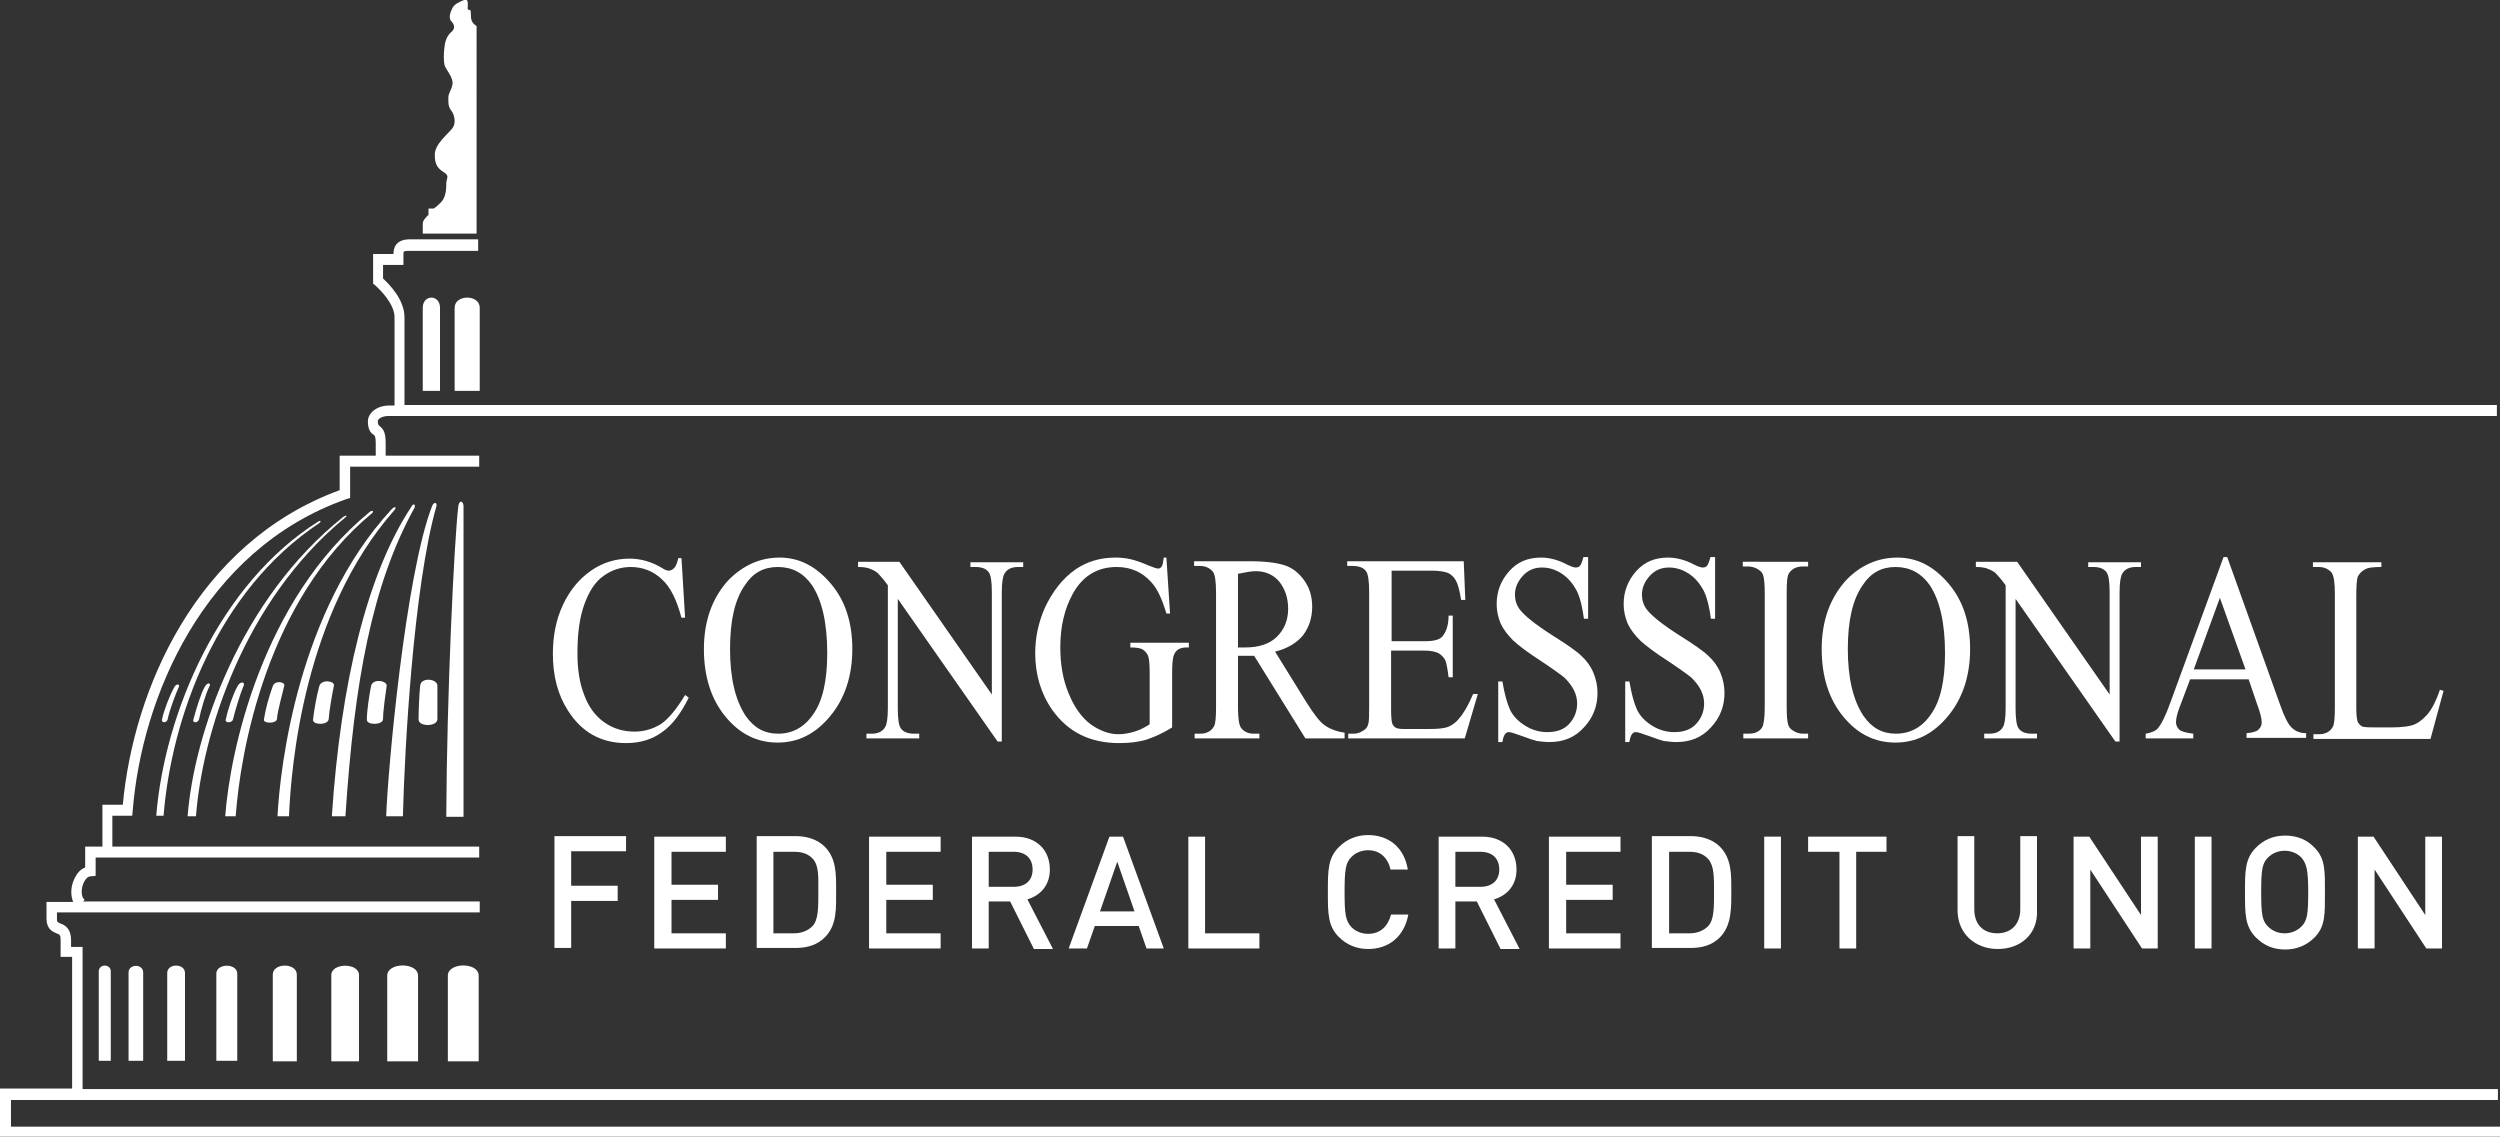 <?xml version="1.0" encoding="utf-8"?>
<!-- Generator: Adobe Illustrator 20.0.0, SVG Export Plug-In . SVG Version: 6.00 Build 0)  -->
<svg version="1.1" id="Layer_1" xmlns="http://www.w3.org/2000/svg" xmlns:xlink="http://www.w3.org/1999/xlink" x="0px" y="0px"
	 viewBox="0 0 478.4 217.5" style="enable-background:new 0 0 478.4 217.5;" xml:space="preserve">
<rect x="0" y="0" width="478.4" height="217.5" fill="#333333" stroke="none"/>
<style type="text/css">
	.st0{fill:#ffffff;}
</style>
<g>
	<g>
		<g>
			<path class="st0" d="M478.4,217.5H0v-9.2h13.8v-25.2h-2.2v-3.2c0-1-0.2-1.1-0.8-1.3c-0.7-0.3-1.9-0.8-1.9-2.8v-3.2h5.1
				c-0.4-1-0.5-2.3-0.1-3.6c0.5-1.5,1.3-2.6,2.4-3V162h3.3v-8h3.9c2-21.8,13.9-50.1,41.5-60.2v-6.6h6.9v-2.4c0-1.3-0.2-1.5-0.4-1.6
				c-0.6-0.4-1.1-1-1.1-2.6c0-1.4,1.5-3,4.1-3h1V60.7c0-2.5-2.7-5.2-3.7-6.1l-0.4-0.3v-5.7h3.9v-0.1c0-1.7,1.1-2.7,3-2.7h13.2V48
				H78.1c-0.9,0-0.9,0.2-0.9,0.6v2.1h-3.9v2.6c1.1,1,4.1,4,4.1,7.4v16.8h400.4v2.1H74.4c-1.5,0-2.1,0.7-2.1,0.9c0,0.7,0.1,0.8,0.3,1
				c0.8,0.6,1.2,1.3,1.2,3.3v2.4h17.9v2.1H67v6l-0.7,0.2c-27.5,9.7-39.2,38.2-40.9,59.6l-0.1,1h-3.8v5.9h70.2v2.1H18.3v3.5l-1,0.1
				c-0.6,0-1.2,0.8-1.5,1.8c-0.3,1.1-0.2,2.2,0.4,2.7l-0.3,0.3h75.9v2.1H10.9v1.2c0,0.6,0,0.6,0.6,0.9c0.8,0.3,2.1,0.8,2.1,3.3v1.2
				h2.2v27.2h462.2v2.1H2.1v5.1h476.3V217.5z"/>
		</g>
		<g>
			<path class="st0" d="M91.2,5c-1-0.7-1.1-1.2-1.1-2.5c0-1.2-0.7-0.1-0.6-1.1c0.1-1,0-1.7-0.7-1.4c-0.7,0.3-1.8,0.7-2.2,1.5
				c-0.4,0.8-0.8,1.8-0.3,2.5C87,4.7,87.1,5.4,86.5,6c-0.6,0.5-1,1.1-1.2,1.8c-0.3,0.7-0.6,4.1-0.1,5c0.4,0.8,1.5,2.1,1.4,3.2
				c-0.1,1.1-0.8,1.8-0.8,2.6c0,0.8-0.1,1.7,0.5,2.5c0.7,0.8,1,2.5,0.3,3.4c-0.7,1-3.4,3-3.4,5.1c0,2.1,0.7,2.7,1.8,3.4
				c1.1,0.7,0.4,1.2,0.4,2.1c0,0.8,0,2.6-1,3.6c-1,1-1.4,1.2-1.4,1.2h-1v1.2c-0.7,0.7-1.1,1.1-1.1,1.8c0,0.7,0,1.8,0,1.8h10.3V5"/>
		</g>
		<g>
			<path class="st0" d="M85.4,156.2c0.1-23.1,1.5-52.6,2.3-59.3c0.2-1.4,1-1,1,0v59.4H85.4"/>
		</g>
		<g>
			<path class="st0" d="M75.4,97.7c-17.3,19.7-19.7,49-20.1,58.5l-2.2,0c0.5-9.4,3.9-39.3,21.8-58.7C75.6,96.7,76,97.1,75.4,97.7"/>
		</g>
		<g>
			<path class="st0" d="M79.3,97.2c-8.1,14.7-11.5,33.1-13.2,59l-2.6,0c1.7-25.6,6.8-46.5,15.2-59.2C79.1,96.2,79.6,96.5,79.3,97.2"
				/>
		</g>
		<g>
			<path class="st0" d="M83.5,96.9c-4.4,15.5-6.1,46.9-6.4,59.3l-3.2,0c0.3-8.8,3.7-46.3,8.8-59.4C83.1,95.9,83.7,96.2,83.5,96.9"/>
		</g>
		<g>
			<path class="st0" d="M61.1,100.1c0.4-0.3,0.3-0.6-0.2-0.3c-18.9,11.9-29.4,36.6-31,56.3l1.4,0C32.8,137.4,41.5,113.1,61.1,100.1"
				/>
		</g>
		<g>
			<path class="st0" d="M66.1,99c0.4-0.3,0.2-0.5-0.4-0.1c-19.8,15.8-28.6,41.7-29.8,57.3l1.6,0C38.7,140.6,46.5,115.1,66.1,99"/>
		</g>
		<g>
			<path class="st0" d="M70.7,98c0.6-0.5,0.9-0.1,0.5,0.2C51,114.9,46,143.9,45.1,156.2l-2,0C44,143.9,50.1,114.9,70.7,98"/>
		</g>
		<g>
			<path class="st0" d="M80.4,131.2c-0.2,2.1-0.3,4.9-0.3,6.5c0,1.4,3.6,1.4,3.6-0.1c0-1.6,0-5,0-6.4
				C83.7,129.9,80.6,129.5,80.4,131.2"/>
		</g>
		<g>
			<path class="st0" d="M33.3,131.6c-0.8,1.4-2,4.5-2.3,6.1c-0.1,0.7,0.9,0.7,1.1-0.1c0.3-1.6,1.5-4.8,2.1-6.1
				C34.5,131,33.8,130.6,33.3,131.6"/>
		</g>
		<g>
			<path class="st0" d="M39.2,131.4c-0.8,1.4-1.6,4.1-2.2,6.3c-0.2,0.7,0.9,0.7,1.1-0.1c0.3-1.6,1.3-5,2-6.3
				C40.4,130.8,39.8,130.4,39.2,131.4"/>
		</g>
		<g>
			<path class="st0" d="M45.4,131.4c-0.8,1.5-1.7,4-2.2,6.3c-0.2,0.7,1.3,0.7,1.4-0.1c0.4-1.6,1.3-4.7,2-6.3
				C47,130.5,46,130.2,45.4,131.4"/>
		</g>
		<g>
			<path class="st0" d="M52.2,131.3c-0.7,1.9-1.4,4.4-1.7,6.4c-0.1,0.8,2.4,0.8,2.5-0.1c0.1-1.6,1.1-5,1.4-6.4
				C54.6,130.5,52.6,130.1,52.2,131.3"/>
		</g>
		<g>
			<path class="st0" d="M61.1,131.3c-0.5,1.8-1,4.6-1.2,6.4c-0.1,1.1,2.9,1.1,3-0.1c0.1-1.6,0.7-5,1-6.4
				C64.1,130.3,61.5,129.9,61.1,131.3"/>
		</g>
		<g>
			<path class="st0" d="M71,131.3c-0.3,1.5-0.8,4.7-0.8,6.4c-0.1,1.1,3.1,1.1,3.1-0.1c0-1.6,0.5-5,0.7-6.4
				C74,130.2,71.3,129.8,71,131.3"/>
		</g>
		<g>
			<path class="st0" d="M74.1,203.1H80v-16.4c0-2.6-5.9-2.6-5.9,0C74.1,188.7,74.1,203.1,74.1,203.1"/>
		</g>
		<g>
			<path class="st0" d="M68.7,186.6v16.5h-5.3c0,0,0-14.6,0-16.5C63.4,184.2,68.7,184.2,68.7,186.6"/>
		</g>
		<g>
			<path class="st0" d="M56.8,186.5v16.6h-4.6c0,0,0-14.7,0-16.6C52.2,184.2,56.8,184.2,56.8,186.5"/>
		</g>
		<g>
			<path class="st0" d="M45.4,186.3v16.7h-4c0,0,0-14.8,0-16.7C41.4,184.3,45.4,184.3,45.4,186.3"/>
		</g>
		<g>
			<path class="st0" d="M35.4,186.2V203H32c0,0,0-14.9,0-16.8C32,184.3,35.4,184.3,35.4,186.2"/>
		</g>
		<g>
			<path class="st0" d="M27.4,186.1V203h-2.8c0,0,0-15,0-16.9C24.6,184.4,27.4,184.4,27.4,186.1"/>
		</g>
		<g>
			<path class="st0" d="M18.9,203h2.3v-17.1c0-1.5-2.3-1.5-2.3,0C18.9,187.9,18.9,203,18.9,203"/>
		</g>
		<g>
			<path class="st0" d="M80.9,74.8h3.3V58.9c0-2.6-3.3-2.6-3.3,0C80.9,60.9,80.9,74.8,80.9,74.8"/>
		</g>
		<g>
			<path class="st0" d="M87,74.8h4.8V58.9c0-2.6-4.8-2.6-4.8,0C87,60.9,87,74.8,87,74.8"/>
		</g>
		<g>
			<path class="st0" d="M85.7,203.1h5.9v-16.4c0-2.6-5.9-2.6-5.9,0C85.7,188.7,85.7,203.1,85.7,203.1"/>
		</g>
	</g>
	<g>
		<path class="st0" d="M130.4,106.7l0.7,11.5h-0.7c-0.9-3.4-2.1-5.9-3.8-7.4c-1.6-1.5-3.6-2.3-5.9-2.3c-1.9,0-3.7,0.6-5.2,1.7
			c-1.6,1.1-2.8,3-3.7,5.5c-0.9,2.5-1.3,5.6-1.3,9.3c0,3.1,0.4,5.7,1.3,8c0.8,2.2,2.1,4,3.8,5.2c1.7,1.2,3.6,1.8,5.8,1.8
			c1.9,0,3.5-0.5,5-1.4c1.4-0.9,3-2.8,4.7-5.6l0.7,0.5c-1.5,3-3.1,5.2-5.1,6.6c-1.9,1.4-4.2,2.1-6.9,2.1c-4.8,0-8.5-2.1-11.1-6.2
			c-2-3.1-2.9-6.7-2.9-10.9c0-3.4,0.6-6.5,1.9-9.3c1.3-2.8,3.1-5,5.4-6.6c2.3-1.6,4.8-2.3,7.4-2.3c2.1,0,4.2,0.6,6.2,1.8
			c0.6,0.4,1,0.5,1.3,0.5c0.4,0,0.7-0.2,1-0.5c0.4-0.4,0.6-1.1,0.8-1.9H130.4z"/>
		<path class="st0" d="M149.2,106.7c3.8,0,7,1.7,9.8,5c2.8,3.3,4.1,7.5,4.1,12.5c0,5.1-1.4,9.4-4.2,12.8c-2.8,3.4-6.1,5.1-10.1,5.1
			c-4,0-7.3-1.7-10-5c-2.7-3.3-4.1-7.6-4.1-12.9c0-5.4,1.6-9.8,4.7-13.2C142.2,108.2,145.4,106.7,149.2,106.7z M148.8,108.5
			c-2.6,0-4.7,1.1-6.2,3.4c-2,2.8-2.9,6.9-2.9,12.3c0,5.5,1,9.8,3,12.8c1.6,2.3,3.6,3.4,6.2,3.4c2.7,0,5-1.2,6.7-3.7
			c1.8-2.5,2.7-6.4,2.7-11.7c0-5.8-1-10.1-2.9-13C153.7,109.6,151.6,108.5,148.8,108.5z"/>
		<path class="st0" d="M164.2,107.5h7.9l17.7,25.4v-19.5c0-2.1-0.2-3.4-0.6-3.9c-0.5-0.7-1.4-1-2.5-1h-1v-0.9h10.1v0.9h-1
			c-1.2,0-2.1,0.4-2.6,1.3c-0.3,0.5-0.5,1.7-0.5,3.6v28.5h-0.8l-19.1-27.3v20.9c0,2.1,0.2,3.4,0.6,3.9c0.5,0.7,1.4,1,2.5,1h1v0.9
			h-10.1v-0.9h1c1.2,0,2.1-0.4,2.6-1.3c0.3-0.5,0.5-1.7,0.5-3.6v-23.5c-0.8-1.1-1.5-1.9-1.9-2.3c-0.4-0.4-1.1-0.7-1.9-1
			c-0.4-0.1-1-0.2-1.9-0.2V107.5z"/>
		<path class="st0" d="M223.2,106.7l0.7,10.7h-0.7c-0.8-2.7-1.7-4.7-2.9-6c-1.7-1.9-3.9-2.9-6.6-2.9c-3.7,0-6.5,1.7-8.4,5.1
			c-1.6,2.9-2.4,6.3-2.4,10.3c0,3.2,0.5,6.2,1.6,8.8c1.1,2.7,2.5,4.6,4.2,5.9c1.7,1.2,3.5,1.9,5.3,1.9c1.1,0,2.1-0.2,3.1-0.5
			c1-0.3,2-0.8,2.9-1.4v-9.8c0-1.7-0.1-2.8-0.3-3.3c-0.2-0.5-0.6-0.9-1-1.2c-0.5-0.3-1.3-0.4-2.4-0.4v-0.9h11.2v0.9h-0.5
			c-1.1,0-1.9,0.4-2.3,1.3c-0.3,0.6-0.4,1.8-0.4,3.6v10.4c-1.6,1-3.3,1.8-4.8,2.3c-1.6,0.5-3.4,0.7-5.3,0.7c-5.6,0-9.8-2.1-12.8-6.3
			c-2.2-3.1-3.3-6.8-3.3-10.9c0-3,0.6-5.8,1.8-8.6c1.5-3.2,3.4-5.7,6-7.5c2.1-1.4,4.6-2.2,7.5-2.2c1.1,0,2,0.1,2.9,0.3
			c0.9,0.2,2.1,0.6,3.7,1.3c0.8,0.3,1.3,0.5,1.6,0.5c0.3,0,0.5-0.1,0.7-0.4c0.2-0.3,0.3-0.9,0.4-1.7H223.2z"/>
		<path class="st0" d="M257.5,141.3h-7.7l-9.8-15.8c-0.7,0-1.3,0-1.8,0c-0.2,0-0.4,0-0.6,0c-0.2,0-0.4,0-0.7,0v9.8
			c0,2.1,0.2,3.5,0.6,4c0.5,0.7,1.4,1.1,2.4,1.1h1.1v0.9h-12.4v-0.9h1.1c1.2,0,2.1-0.5,2.6-1.4c0.3-0.5,0.4-1.7,0.4-3.7v-21.9
			c0-2.1-0.2-3.5-0.6-4c-0.6-0.7-1.4-1.1-2.5-1.1h-1.1v-0.9h10.6c3.1,0,5.3,0.3,6.8,0.8c1.5,0.5,2.7,1.5,3.7,2.9
			c1,1.4,1.5,3.1,1.5,5c0,2.1-0.6,3.9-1.7,5.4c-1.2,1.5-3,2.6-5.4,3.2l6,9.7c1.4,2.2,2.5,3.7,3.5,4.4c1,0.7,2.3,1.2,3.8,1.4V141.3z
			 M237,123.9c0.3,0,0.5,0,0.7,0c0.2,0,0.4,0,0.5,0c2.8,0,4.8-0.7,6.2-2.1c1.4-1.4,2.1-3.2,2.1-5.3c0-2.1-0.6-3.8-1.7-5.2
			c-1.1-1.3-2.6-2-4.5-2c-0.8,0-1.9,0.2-3.4,0.5V123.9z"/>
		<path class="st0" d="M266.3,109.3v13.4h6.4c1.7,0,2.8-0.3,3.3-0.9c0.7-0.8,1.2-2.1,1.2-4h0.8v11.8h-0.8c-0.2-1.6-0.4-2.7-0.6-3.2
			c-0.3-0.6-0.7-1-1.3-1.4c-0.6-0.3-1.5-0.5-2.7-0.5h-6.4v11.2c0,1.5,0.1,2.4,0.2,2.7c0.1,0.3,0.3,0.6,0.6,0.8
			c0.3,0.2,0.8,0.3,1.6,0.3h4.9c1.6,0,2.8-0.1,3.6-0.4c0.7-0.3,1.5-0.8,2.1-1.6c0.9-1,1.8-2.6,2.7-4.7h0.9l-2.5,8.5H258v-0.9h1
			c0.7,0,1.3-0.2,1.9-0.6c0.5-0.3,0.8-0.7,0.9-1.2c0.2-0.5,0.2-1.6,0.2-3.3v-22c0-2.1-0.2-3.5-0.6-4c-0.5-0.7-1.4-1-2.6-1h-1v-0.9
			h22.3l0.3,7.4h-0.8c-0.3-1.8-0.6-3-1-3.7c-0.4-0.7-0.9-1.2-1.6-1.5c-0.6-0.2-1.6-0.4-3-0.4H266.3z"/>
		<path class="st0" d="M303.9,106.7v11.7h-0.8c-0.3-2.2-0.7-4-1.4-5.4c-0.7-1.3-1.6-2.4-2.8-3.2c-1.2-0.8-2.5-1.2-3.8-1.2
			c-1.5,0-2.7,0.5-3.7,1.6c-1,1.1-1.5,2.3-1.5,3.6c0,1,0.3,2,0.9,2.8c0.9,1.2,3,2.9,6.3,5c2.7,1.7,4.6,3,5.5,3.9
			c1,0.9,1.8,2,2.3,3.2c0.5,1.2,0.8,2.5,0.8,3.9c0,2.6-0.9,4.8-2.6,6.6c-1.7,1.9-3.9,2.8-6.6,2.8c-0.8,0-1.6-0.1-2.4-0.2
			c-0.4-0.1-1.4-0.4-2.7-0.9c-1.4-0.5-2.3-0.8-2.6-0.8c-0.4,0-0.6,0.1-0.8,0.4c-0.2,0.2-0.4,0.8-0.5,1.5h-0.8v-11.6h0.8
			c0.4,2.4,0.9,4.2,1.5,5.5c0.6,1.2,1.6,2.2,2.9,3c1.3,0.8,2.7,1.2,4.2,1.2c1.8,0,3.2-0.5,4.2-1.6c1-1.1,1.5-2.4,1.5-3.9
			c0-0.8-0.2-1.7-0.6-2.5c-0.4-0.8-1-1.6-1.8-2.4c-0.6-0.5-2.1-1.6-4.5-3.2c-2.5-1.6-4.2-2.9-5.3-3.9c-1-1-1.8-2-2.4-3.2
			c-0.5-1.2-0.8-2.4-0.8-3.8c0-2.4,0.8-4.5,2.4-6.3c1.6-1.8,3.6-2.6,6.1-2.6c1.5,0,3.2,0.4,4.9,1.3c0.8,0.4,1.4,0.6,1.7,0.6
			c0.4,0,0.7-0.1,0.9-0.4c0.2-0.3,0.4-0.8,0.6-1.6H303.9z"/>
		<path class="st0" d="M328.2,106.7v11.7h-0.8c-0.3-2.2-0.7-4-1.4-5.4c-0.7-1.3-1.6-2.4-2.8-3.2c-1.2-0.8-2.5-1.2-3.8-1.2
			c-1.5,0-2.7,0.5-3.7,1.6c-1,1.1-1.5,2.3-1.5,3.6c0,1,0.3,2,0.9,2.8c0.9,1.2,3,2.9,6.3,5c2.7,1.7,4.6,3,5.5,3.9
			c1,0.9,1.8,2,2.3,3.2c0.5,1.2,0.8,2.5,0.8,3.9c0,2.6-0.9,4.8-2.6,6.6c-1.7,1.9-3.9,2.8-6.6,2.8c-0.8,0-1.6-0.1-2.4-0.2
			c-0.4-0.1-1.4-0.4-2.7-0.9c-1.4-0.5-2.3-0.8-2.6-0.8c-0.4,0-0.6,0.1-0.8,0.4c-0.2,0.2-0.4,0.8-0.5,1.5h-0.8v-11.6h0.8
			c0.4,2.4,0.9,4.2,1.5,5.5c0.6,1.2,1.6,2.2,2.9,3c1.3,0.8,2.7,1.2,4.2,1.2c1.8,0,3.2-0.5,4.2-1.6c1-1.1,1.5-2.4,1.5-3.9
			c0-0.8-0.2-1.7-0.6-2.5c-0.4-0.8-1-1.6-1.8-2.4c-0.6-0.5-2.1-1.6-4.5-3.2c-2.5-1.6-4.2-2.9-5.3-3.9c-1-1-1.8-2-2.4-3.2
			c-0.5-1.2-0.8-2.4-0.8-3.8c0-2.4,0.8-4.5,2.4-6.3c1.6-1.8,3.6-2.6,6.1-2.6c1.5,0,3.2,0.4,4.9,1.3c0.8,0.4,1.4,0.6,1.7,0.6
			c0.4,0,0.7-0.1,0.9-0.4c0.2-0.3,0.4-0.8,0.6-1.6H328.2z"/>
		<path class="st0" d="M346,140.4v0.9h-12.4v-0.9h1c1.2,0,2.1-0.4,2.6-1.2c0.3-0.5,0.5-1.8,0.5-3.8v-21.9c0-1.7-0.1-2.8-0.3-3.4
			c-0.1-0.4-0.4-0.8-0.9-1.1c-0.6-0.4-1.3-0.6-2-0.6h-1v-0.9H346v0.9h-1c-1.2,0-2,0.4-2.6,1.2c-0.4,0.5-0.5,1.8-0.5,3.8v21.9
			c0,1.7,0.1,2.8,0.3,3.4c0.1,0.4,0.4,0.8,0.9,1.1c0.6,0.4,1.3,0.6,1.9,0.6H346z"/>
		<path class="st0" d="M363.1,106.7c3.8,0,7,1.7,9.8,5c2.8,3.3,4.1,7.5,4.1,12.5c0,5.1-1.4,9.4-4.2,12.8c-2.8,3.4-6.1,5.1-10.1,5.1
			c-4,0-7.3-1.7-10-5c-2.7-3.3-4.1-7.6-4.1-12.9c0-5.4,1.6-9.8,4.7-13.2C356,108.2,359.3,106.7,363.1,106.7z M362.7,108.5
			c-2.6,0-4.7,1.1-6.2,3.4c-2,2.8-2.9,6.9-2.9,12.3c0,5.5,1,9.8,3,12.8c1.6,2.3,3.6,3.4,6.2,3.4c2.7,0,5-1.2,6.7-3.7
			c1.8-2.5,2.7-6.4,2.7-11.7c0-5.8-1-10.1-2.9-13C367.6,109.6,365.4,108.5,362.7,108.5z"/>
		<path class="st0" d="M378.1,107.5h7.9l17.7,25.4v-19.5c0-2.1-0.2-3.4-0.6-3.9c-0.5-0.7-1.4-1-2.5-1h-1v-0.9h10.1v0.9h-1
			c-1.2,0-2.1,0.4-2.6,1.3c-0.3,0.5-0.5,1.7-0.5,3.6v28.5h-0.8l-19.1-27.3v20.9c0,2.1,0.2,3.4,0.6,3.9c0.5,0.7,1.4,1,2.5,1h1v0.9
			h-10.1v-0.9h1c1.2,0,2.1-0.4,2.6-1.3c0.3-0.5,0.5-1.7,0.5-3.6v-23.5c-0.8-1.1-1.5-1.9-1.9-2.3c-0.4-0.4-1.1-0.7-1.9-1
			c-0.4-0.1-1-0.2-1.9-0.2V107.5z"/>
		<path class="st0" d="M430.3,130h-11.2l-2,5.3c-0.5,1.3-0.7,2.3-0.7,2.9c0,0.5,0.2,1,0.6,1.4c0.4,0.4,1.3,0.6,2.7,0.8v0.9h-9.1
			v-0.9c1.2-0.2,2-0.6,2.3-1c0.7-0.8,1.5-2.4,2.4-4.9l10.2-27.9h0.7l10.1,28.2c0.8,2.3,1.5,3.7,2.2,4.4c0.7,0.7,1.6,1.1,2.8,1.1v0.9
			h-11.4v-0.9c1.2-0.1,1.9-0.3,2.3-0.7c0.4-0.4,0.6-0.8,0.6-1.4c0-0.7-0.3-1.9-0.9-3.5L430.3,130z M429.7,128.1l-4.9-13.7l-5,13.7
			H429.7z"/>
		<path class="st0" d="M466.9,132l0.7,0.2l-2.5,9.2h-22.4v-0.9h1.1c1.2,0,2.1-0.5,2.6-1.4c0.3-0.5,0.4-1.8,0.4-3.7v-21.8
			c0-2.1-0.2-3.4-0.6-4c-0.6-0.7-1.4-1.1-2.5-1.1h-1.1v-0.9h13.1v0.9c-1.5,0-2.6,0.1-3.2,0.5c-0.6,0.3-1,0.8-1.3,1.3
			c-0.2,0.5-0.3,1.8-0.3,3.8v21.3c0,1.4,0.1,2.3,0.3,2.8c0.2,0.3,0.4,0.6,0.8,0.8c0.4,0.2,1.5,0.2,3.3,0.2h2.1
			c2.2,0,3.8-0.2,4.7-0.6c0.9-0.4,1.7-1.1,2.5-2C465.4,135.6,466.2,134.1,466.9,132z"/>
	</g>
	<g>
		<path class="st0" d="M109.3,163v6.5h8.9v2.9h-8.9v9h-3.2v-21.4h13.7v2.9H109.3z"/>
		<path class="st0" d="M125.2,181.5v-21.4h13.7v2.9h-10.4v6.3h8.9v2.9h-8.9v6.4h10.4v2.9H125.2z"/>
		<path class="st0" d="M157.8,179.4c-1.4,1.4-3.3,2-5.5,2h-7.5v-21.4h7.5c2.2,0,4.2,0.7,5.5,2c2.3,2.3,2.2,5.4,2.2,8.5
			C160,173.7,160.2,177.1,157.8,179.4z M155.6,164.4c-0.9-1-2.1-1.4-3.6-1.4H148v15.6h3.9c1.5,0,2.7-0.5,3.6-1.4
			c1.1-1.2,1.1-3.5,1.1-6.5S156.7,165.7,155.6,164.4z"/>
		<path class="st0" d="M166.3,181.5v-21.4H180v2.9h-10.4v6.3h8.9v2.9h-8.9v6.4H180v2.9H166.3z"/>
		<path class="st0" d="M197.8,181.5l-4.5-9h-4.1v9h-3.2v-21.4h8.3c4.1,0,6.6,2.6,6.6,6.3c0,3.1-1.9,5-4.3,5.7l4.9,9.5H197.8z
			 M194,163h-4.8v6.7h4.8c2.2,0,3.6-1.2,3.6-3.3C197.6,164.2,196.2,163,194,163z"/>
		<path class="st0" d="M219.4,181.5l-1.5-4.3h-8.4l-1.5,4.3h-3.5l7.8-21.4h2.6l7.8,21.4H219.4z M213.8,164.9l-3.3,9.5h6.6
			L213.8,164.9z"/>
		<path class="st0" d="M227.4,181.5v-21.4h3.2v18.5H241v2.9H227.4z"/>
		<path class="st0" d="M261.8,181.6c-2.2,0-4.1-0.8-5.6-2.3c-2.1-2.1-2.1-4.5-2.1-8.6c0-4.1,0-6.5,2.1-8.6c1.5-1.5,3.4-2.3,5.6-2.3
			c3.9,0,6.9,2.3,7.6,6.6h-3.3c-0.5-2.2-2-3.7-4.3-3.7c-1.3,0-2.4,0.5-3.2,1.3c-1.1,1.1-1.3,2.4-1.3,6.7c0,4.3,0.2,5.5,1.3,6.7
			c0.8,0.8,1.9,1.3,3.2,1.3c2.4,0,3.8-1.5,4.4-3.7h3.3C268.7,179.3,265.7,181.6,261.8,181.6z"/>
		<path class="st0" d="M287.1,181.5l-4.5-9h-4.1v9h-3.2v-21.4h8.3c4.1,0,6.6,2.6,6.6,6.3c0,3.1-1.9,5-4.3,5.7l4.9,9.5H287.1z
			 M283.3,163h-4.8v6.7h4.8c2.2,0,3.6-1.2,3.6-3.3C286.9,164.2,285.5,163,283.3,163z"/>
		<path class="st0" d="M296.4,181.5v-21.4h13.7v2.9h-10.4v6.3h8.9v2.9h-8.9v6.4h10.4v2.9H296.4z"/>
		<path class="st0" d="M329.1,179.4c-1.4,1.4-3.3,2-5.5,2h-7.5v-21.4h7.5c2.2,0,4.2,0.7,5.5,2c2.3,2.3,2.2,5.4,2.2,8.5
			C331.3,173.7,331.4,177.1,329.1,179.4z M326.9,164.4c-0.9-1-2.1-1.4-3.6-1.4h-3.9v15.6h3.9c1.5,0,2.7-0.5,3.6-1.4
			c1.1-1.2,1.1-3.5,1.1-6.5S328,165.7,326.9,164.4z"/>
		<path class="st0" d="M337.6,181.5v-21.4h3.2v12.8v8.6H337.6z"/>
		<path class="st0" d="M355.2,163v18.5h-3.2V163H346v-2.9h15v2.9H355.2z"/>
		<path class="st0" d="M382.3,181.6c-4.4,0-7.7-3-7.7-7.4v-14.2h3.2v14c0,2.9,1.7,4.6,4.4,4.6c2.7,0,4.4-1.8,4.4-4.6v-14h3.2v14.2
			C390,178.7,386.7,181.6,382.3,181.6z"/>
		<path class="st0" d="M409.9,181.5l-9.9-15.1v15.1h-3.2v-21.4h3l9.9,15v-15h3.2v21.4H409.9z"/>
		<path class="st0" d="M420,181.5v-21.4h3.2v5.7v5.9v9.8H420z"/>
		<path class="st0" d="M442.9,179.4c-1.5,1.5-3.4,2.3-5.6,2.3c-2.3,0-4.1-0.8-5.6-2.3c-2.1-2.1-2.1-4.5-2.1-8.6c0-4.1,0-6.5,2.1-8.6
			c1.5-1.5,3.3-2.3,5.6-2.3c2.3,0,4.2,0.8,5.6,2.3c2.1,2.1,2,4.5,2,8.6C444.9,174.9,445,177.3,442.9,179.4z M440.4,164.1
			c-0.8-0.8-1.9-1.3-3.2-1.3c-1.3,0-2.4,0.5-3.2,1.3c-1.1,1.1-1.3,2.3-1.3,6.6c0,4.3,0.2,5.5,1.3,6.6c0.8,0.8,1.9,1.3,3.2,1.3
			c1.3,0,2.4-0.5,3.2-1.3c1.1-1.1,1.3-2.3,1.3-6.6C441.7,166.5,441.4,165.3,440.4,164.1z"/>
		<path class="st0" d="M464.3,181.5l-9.9-15.1v15.1h-3.2v-21.4h3l9.9,15v-15h3.2v21.4H464.3z"/>
	</g>
</g>
</svg>
